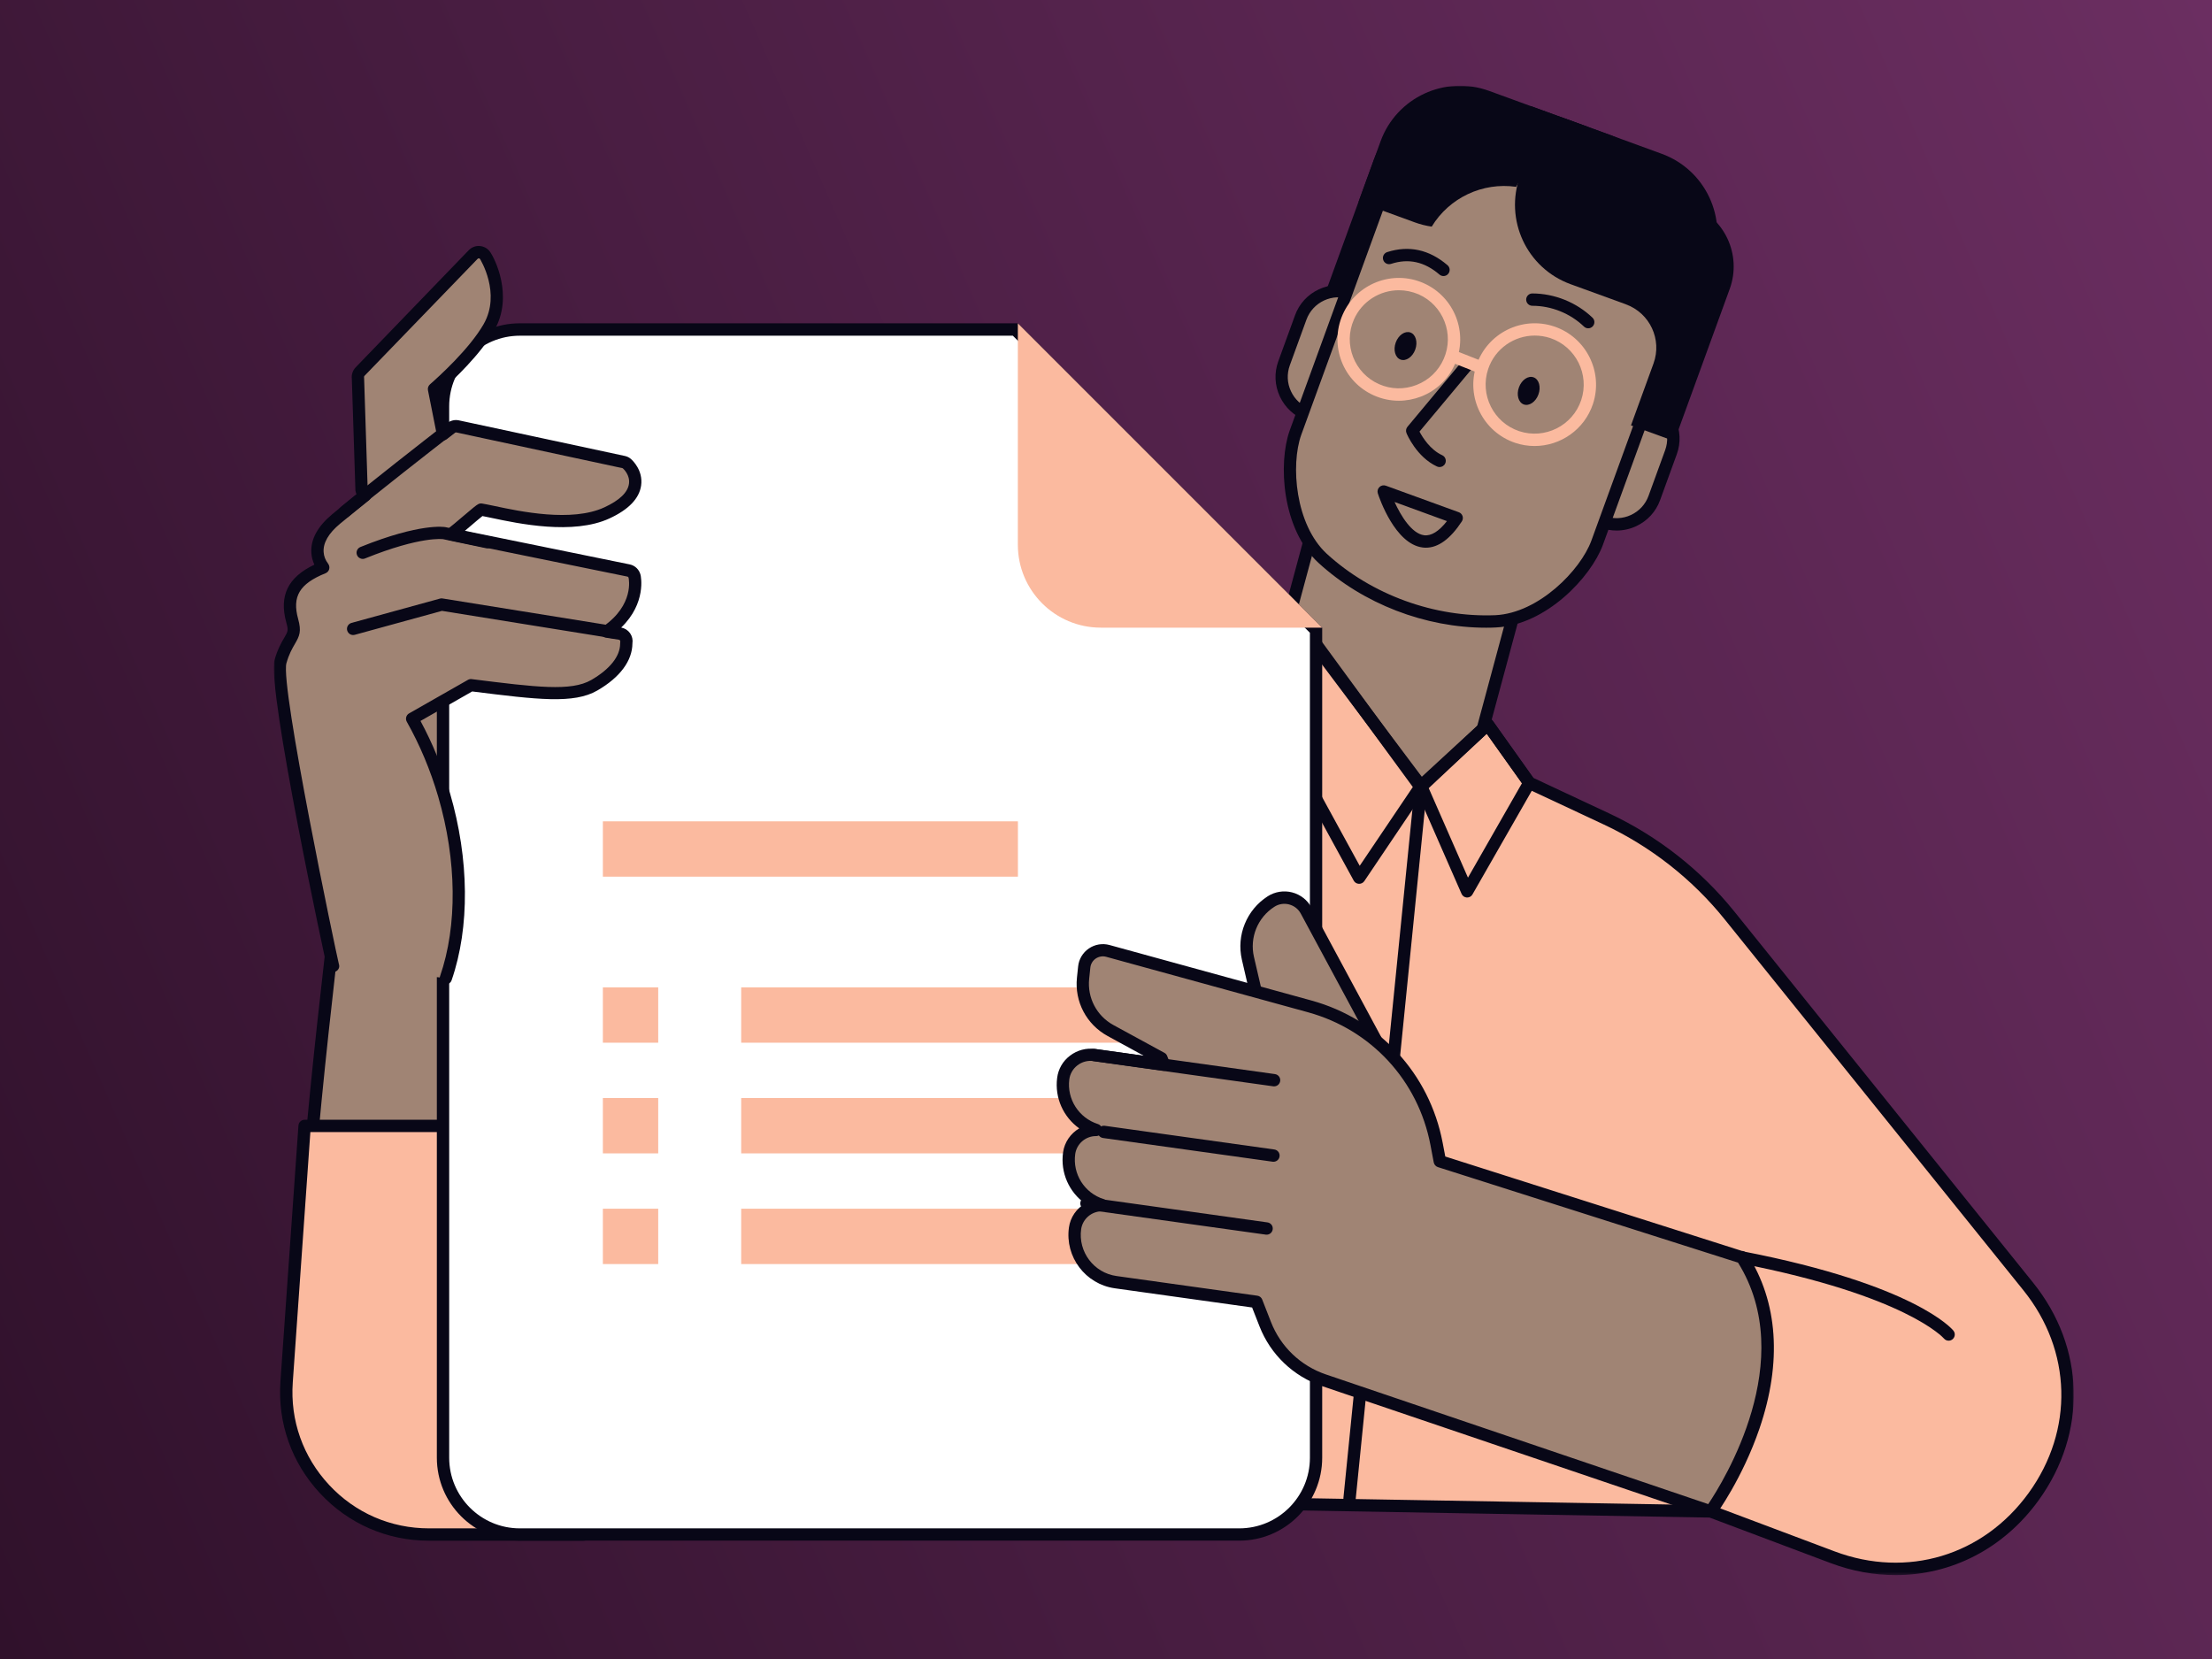 <svg width="800" height="600" viewBox="0 0 800 600" fill="none" xmlns="http://www.w3.org/2000/svg">
<rect x="0" y="0" width="800" height="600" fill="#333333" stroke="none"/>
<rect width="800" height="600" fill="url(#paint0_linear_681_2606)"/>
<mask id="mask0_681_2606" style="mask-type:luminance" maskUnits="userSpaceOnUse" x="99" y="31" width="652" height="539">
<path d="M750.016 31H99V569.668H750.016V31Z" fill="white"/>
</mask>
<g mask="url(#mask0_681_2606)">
<path d="M554.436 196.105L478.968 175.767L445.375 300.419L520.841 320.758L554.436 196.105Z" fill="#A08474"/>
<path d="M520.852 323.037C520.651 323.037 520.472 323.015 520.272 322.97L444.785 302.621C444.205 302.464 443.737 302.085 443.424 301.572C443.134 301.059 443.045 300.456 443.201 299.876L476.805 175.21C477.118 174.028 478.345 173.313 479.55 173.626L555.036 193.976C555.616 194.132 556.085 194.511 556.397 195.024C556.687 195.538 556.776 196.14 556.62 196.72L523.016 321.386C522.726 322.368 521.834 323.037 520.852 323.037ZM448.11 298.894L519.29 318.084L551.734 197.724L480.554 178.535L448.11 298.894Z" fill="#080717"/>
<path d="M618.694 546.615L662.719 563.172C722.407 585.619 773.527 514.93 733.542 465.261L625.455 331.045C613.495 316.207 598.3 304.292 581.052 296.192L553.071 283.138L538.054 262.008L513.821 284.767L469.306 223.919L323.867 541.506L618.694 546.615Z" fill="#FBBA9F"/>
<path d="M685.614 569.665C677.804 569.665 669.816 568.237 661.961 565.269L618.294 548.847L323.824 543.737C323.065 543.715 322.373 543.335 321.972 542.688C321.57 542.041 321.525 541.26 321.838 540.568L467.277 222.981C467.611 222.267 468.303 221.776 469.084 221.687C469.887 221.62 470.646 221.955 471.115 222.58L514.157 281.398L536.56 260.379C537.028 259.932 537.653 259.732 538.3 259.776C538.947 259.843 539.528 260.178 539.907 260.713L554.589 281.353L582.035 294.206C599.506 302.395 615.148 314.645 627.242 329.662L735.283 463.877C754.16 487.306 754.941 518.188 737.314 542.577C724.617 560.137 705.718 569.665 685.614 569.665ZM327.305 539.319L618.74 544.384C618.986 544.384 619.253 544.429 619.477 544.518L663.501 561.074C689.719 570.937 717.276 562.636 733.699 539.944C750.122 517.251 749.363 488.489 731.802 466.666L623.716 332.451C612.046 317.947 596.962 306.121 580.093 298.222L552.112 285.124C551.755 284.968 551.465 284.7 551.242 284.388L537.698 265.355L515.318 286.352C514.849 286.798 514.224 286.999 513.577 286.954C512.93 286.887 512.35 286.575 511.993 286.039L469.709 228.269L327.305 539.319Z" fill="#080717"/>
<path d="M488.092 544.228C488.025 544.228 487.936 544.228 487.869 544.228C486.642 544.094 485.749 543.001 485.861 541.796L511.7 284.009C511.834 282.782 512.927 281.912 514.132 282.001C515.359 282.135 516.252 283.228 516.14 284.433L490.301 542.22C490.19 543.38 489.23 544.228 488.092 544.228Z" fill="#080717"/>
<path d="M237.781 529.127C220.377 473.968 181.15 355.283 181.15 355.283L188.067 339.931C188.402 143.26 126.616 288.766 126.616 288.766C126.616 288.766 113.451 390.627 110.617 440.431L237.781 529.127Z" fill="#A08474"/>
<path d="M237.781 531.357C236.843 531.357 235.951 530.755 235.661 529.795C218.457 475.284 179.431 357.157 179.029 355.974C178.851 355.438 178.895 354.858 179.119 354.367L185.835 339.462C185.947 255.63 174.455 240.747 167.583 239.342C155.868 236.954 137.638 268.639 128.78 289.391C127.976 295.594 115.548 392.769 112.825 440.586C112.758 441.814 111.687 442.751 110.46 442.684C109.233 442.617 108.296 441.568 108.363 440.341C111.174 391.028 124.25 289.547 124.384 288.52C124.406 288.32 124.473 288.119 124.54 287.94C127.017 282.117 149.286 231.018 168.453 234.99C173.897 236.106 190.431 239.476 190.275 339.975C190.275 340.288 190.208 340.6 190.074 340.89L183.514 355.438C187.04 366.104 223.433 476.355 239.878 528.501C240.257 529.684 239.588 530.933 238.428 531.29C238.227 531.335 238.004 531.357 237.781 531.357Z" fill="#080717"/>
<path d="M211.078 554.986H155.138C125.215 554.986 101.563 529.616 103.661 499.761L110.154 407.204H179.906L211.078 554.986Z" fill="#FBBA9F"/>
<path d="M211.072 557.217H155.132C140.026 557.217 126.036 551.125 115.749 540.08C105.463 529.035 100.375 514.665 101.424 499.604L107.94 407.048C108.029 405.887 108.988 404.972 110.171 404.972H179.923C180.971 404.972 181.886 405.709 182.109 406.735L213.281 554.517C213.415 555.164 213.259 555.856 212.835 556.391C212.389 556.904 211.742 557.217 211.072 557.217ZM112.246 409.435L105.887 499.916C104.905 513.728 109.591 526.915 119.029 537.045C128.468 547.176 141.298 552.754 155.155 552.754H208.328L178.093 409.435H112.246Z" fill="#080717"/>
<path d="M565.95 42.847C555.865 39.166 545.132 41.107 537.188 47.065L527.303 43.472C514.986 38.987 501.397 45.324 496.912 57.641L476.875 112.688L492.561 118.401L500.706 96.02C503.852 87.363 513.447 82.9 522.082 86.046L531.231 89.371L516.749 84.105L526.344 87.586C542.231 93.365 559.792 85.198 565.571 69.289L574.117 45.815L565.95 42.847Z" fill="#080717"/>
<path d="M492.85 141.719C490.106 149.261 481.761 153.121 474.196 150.354L473.058 149.953C465.539 147.208 461.634 138.908 464.378 131.366L470.403 114.809C473.148 107.312 481.493 103.429 488.99 106.151L490.128 106.553C495.729 108.584 499.299 113.671 499.701 119.227L492.85 141.719Z" fill="#A08474"/>
<path d="M479.244 153.478C477.302 153.478 475.339 153.143 473.465 152.452L472.327 152.05C468.132 150.533 464.785 147.453 462.888 143.415C460.991 139.354 460.79 134.824 462.33 130.607L468.355 114.05C469.872 109.855 472.951 106.508 477.012 104.634C481.073 102.737 485.603 102.559 489.798 104.076L490.936 104.478C497.161 106.754 501.49 112.488 501.959 119.093C502.048 120.32 501.111 121.391 499.884 121.481C498.656 121.57 497.585 120.633 497.496 119.405C497.161 114.541 493.971 110.346 489.396 108.673L488.258 108.271C485.179 107.155 481.854 107.289 478.864 108.673C475.897 110.056 473.643 112.511 472.505 115.568L466.48 132.124C465.365 135.203 465.499 138.55 466.904 141.518C468.288 144.486 470.742 146.739 473.821 147.855L474.959 148.257C478.061 149.395 481.408 149.261 484.376 147.877C487.343 146.494 489.619 144.039 490.735 140.96C491.159 139.8 492.431 139.197 493.591 139.621C494.751 140.045 495.354 141.317 494.93 142.478C493.39 146.695 490.311 150.042 486.25 151.916C484.041 152.965 481.631 153.478 479.244 153.478Z" fill="#080717"/>
<path d="M545.777 60.254L553.743 38.409L562.78 41.689L586.589 50.369L600.958 55.612C616.846 61.392 625.035 78.952 619.256 94.795L611.29 116.684L602.23 113.382L578.444 104.724L564.074 99.481C548.165 93.679 539.998 76.118 545.777 60.254Z" fill="#080717"/>
<path d="M575.902 153.205C578.646 145.663 586.947 141.803 594.489 144.547L595.627 144.971C603.146 147.716 607.073 156.039 604.329 163.558L598.304 180.115C595.56 187.635 587.192 191.495 579.673 188.773L578.535 188.349C572.978 186.318 569.386 181.253 568.984 175.697L575.902 153.205Z" fill="#A08474"/>
<path d="M584.645 191.876C582.703 191.876 580.784 191.541 578.91 190.849L577.772 190.425C571.547 188.149 567.218 182.437 566.772 175.832C566.682 174.605 567.619 173.534 568.847 173.445C570.074 173.378 571.145 174.293 571.234 175.52C571.569 180.362 574.737 184.557 579.312 186.23L580.45 186.654C583.529 187.77 586.876 187.636 589.844 186.253C592.834 184.869 595.087 182.415 596.203 179.358L602.228 162.801C603.343 159.722 603.187 156.397 601.804 153.407C600.42 150.44 597.943 148.186 594.864 147.048L593.726 146.624C587.367 144.304 580.316 147.606 577.995 153.943C577.571 155.103 576.299 155.706 575.139 155.282C573.979 154.858 573.376 153.586 573.8 152.426C576.946 143.768 586.563 139.283 595.243 142.429L596.381 142.853C600.576 144.371 603.946 147.45 605.842 151.511C607.739 155.572 607.962 160.124 606.422 164.319L600.398 180.875C598.881 185.07 595.801 188.417 591.718 190.314C589.464 191.363 587.054 191.876 584.645 191.876Z" fill="#080717"/>
<path d="M577.656 196.296C573.461 207.675 557.663 223.897 540.973 224.723C518.325 225.705 495.03 217.226 478.317 201.919C466.022 190.539 464.438 168.002 468.499 156.555C480.325 124.067 492.151 91.646 503.955 59.202C508.083 47.666 523.1 42.177 537.336 47.063C556.659 54.092 576.005 61.143 595.373 68.194C609.431 73.616 617.419 87.473 613.112 98.942C601.286 131.386 589.482 163.83 577.656 196.296Z" fill="#A08474"/>
<path d="M537.493 227.021C515.447 227.021 493 218.385 476.823 203.547C463.546 191.275 462.252 167.511 466.402 155.796L501.858 58.42C506.41 45.724 522.654 39.655 538.051 44.943L596.11 66.096C611.395 71.987 619.919 87.071 615.166 99.723L579.71 197.054C575.426 208.701 559.204 226.039 541.041 226.931C539.88 226.998 538.698 227.021 537.493 227.021ZM526.693 47.487C517.188 47.487 508.842 52.15 506.053 59.96L470.597 157.314C466.759 168.113 468.41 189.69 479.835 200.267C496.057 215.128 518.861 223.406 540.862 222.491C556.481 221.71 571.588 206.269 575.537 195.536L610.993 98.183C614.898 87.785 607.512 75.267 594.548 70.269L536.556 49.138C533.253 48.022 529.906 47.487 526.693 47.487Z" fill="#080717"/>
<path d="M582.196 48.762C592.304 52.444 599.266 60.811 601.564 70.517L611.427 74.11C623.699 78.573 630.059 92.184 625.574 104.501L605.536 159.548L589.872 153.836L598.017 131.455C601.163 122.798 596.7 113.225 588.043 110.079L587.886 110.012L593.42 112.02L568.027 102.783C552.118 96.981 543.996 79.465 549.775 63.556L558.321 40.082L582.196 48.762Z" fill="#080717"/>
<path d="M548.324 67.57C549.329 65.874 550.199 64.067 550.89 62.126L558.856 40.281L549.819 36.979L538.551 32.873C522.619 27.071 505.081 35.261 499.302 51.103L491.336 72.993L497.338 75.179L500.373 76.295L511.686 80.423C513.694 81.159 515.791 81.672 517.8 81.962C524.159 71.498 536.208 65.83 548.324 67.57Z" fill="#080717"/>
<path d="M515.697 198.083C515.273 198.083 514.849 198.061 514.425 197.994C504.54 196.677 498.917 180.299 498.315 178.447C498.047 177.644 498.27 176.751 498.895 176.149C499.519 175.547 500.412 175.368 501.215 175.658L527.59 185.253C528.237 185.476 528.728 185.989 528.951 186.636C529.174 187.283 529.062 187.997 528.705 188.555C524.555 194.892 520.182 198.083 515.697 198.083ZM504.362 181.549C506.66 186.592 510.565 192.973 515.027 193.576C517.593 193.911 520.405 192.192 523.306 188.466L504.362 181.549Z" fill="#080717"/>
<path d="M574.408 118.736C573.85 118.736 573.293 118.535 572.869 118.111C567.893 113.336 561.087 110.591 554.192 110.591C552.965 110.591 551.961 109.587 551.961 108.36C551.961 107.133 552.965 106.129 554.192 106.129C562.225 106.151 570.146 109.342 575.948 114.898C576.84 115.746 576.863 117.151 576.015 118.044C575.591 118.49 575.011 118.736 574.408 118.736Z" fill="#080717"/>
<path d="M522.057 99.837C521.544 99.837 521.031 99.658 520.607 99.301C515.162 94.638 509.428 93.366 503.069 95.441C501.886 95.82 500.636 95.173 500.257 93.99C499.878 92.808 500.525 91.558 501.685 91.179C509.539 88.657 516.881 90.242 523.508 95.909C524.445 96.713 524.556 98.118 523.753 99.055C523.329 99.569 522.704 99.837 522.057 99.837Z" fill="#080717"/>
<path d="M549.346 140.088C548.364 142.788 549.145 145.555 551.086 146.269C553.028 146.983 555.415 145.354 556.397 142.654C557.379 139.954 556.598 137.187 554.657 136.473C552.715 135.759 550.328 137.366 549.346 140.088Z" fill="#080717"/>
<path d="M504.791 123.868C503.81 126.568 504.591 129.335 506.532 130.049C508.473 130.763 510.861 129.134 511.842 126.434C512.824 123.734 512.043 120.967 510.102 120.253C508.138 119.561 505.773 121.168 504.791 123.868Z" fill="#080717"/>
<path d="M505.909 144.933C502.874 144.933 499.84 144.308 496.961 143.037C485.76 138.105 480.65 124.985 485.604 113.761C490.535 102.56 503.655 97.45 514.857 102.404C526.058 107.335 531.168 120.455 526.214 131.679C523.827 137.101 519.475 141.274 513.942 143.416C511.331 144.42 508.609 144.933 505.909 144.933ZM505.931 104.97C499.103 104.97 492.588 108.919 489.665 115.546C485.715 124.494 489.799 134.981 498.746 138.931C503.075 140.85 507.895 140.939 512.313 139.221C516.731 137.503 520.212 134.178 522.131 129.827C526.08 120.879 521.997 110.392 513.049 106.443C510.729 105.461 508.319 104.97 505.931 104.97Z" fill="#FBBA9F"/>
<path d="M520.656 168.92C520.344 168.92 520.031 168.853 519.719 168.719C512.311 165.305 508.808 156.982 508.674 156.625C508.361 155.866 508.495 154.974 509.031 154.349L529.425 129.894C530.206 128.934 531.612 128.823 532.571 129.604C533.509 130.384 533.642 131.79 532.862 132.75L513.382 156.09C514.498 158.209 517.264 162.65 521.593 164.636C522.709 165.149 523.2 166.465 522.687 167.603C522.307 168.429 521.504 168.92 520.656 168.92Z" fill="#080717"/>
<path d="M555.014 161.307C552.693 161.307 550.328 160.95 548.008 160.169C536.405 156.287 530.112 143.702 533.972 132.099C537.855 120.496 550.44 114.181 562.065 118.064C573.668 121.946 579.96 134.531 576.1 146.134C572.999 155.416 564.319 161.307 555.014 161.307ZM555.059 121.366C547.628 121.366 540.689 126.074 538.212 133.482C535.11 142.765 540.153 152.828 549.413 155.929C558.696 159.009 568.759 153.988 571.861 144.706C574.962 135.423 569.919 125.36 560.659 122.259C558.807 121.656 556.911 121.366 555.059 121.366Z" fill="#FBBA9F"/>
<path d="M534.998 134.843C534.731 134.843 534.441 134.798 534.173 134.687L525.381 131.228C524.243 130.782 523.663 129.488 524.132 128.328C524.578 127.19 525.872 126.632 527.032 127.078L535.802 130.537C536.94 130.983 537.52 132.277 537.051 133.437C536.717 134.308 535.869 134.843 534.998 134.843Z" fill="#FBBA9F"/>
<path d="M491.555 319.648C491.511 319.648 491.488 319.648 491.444 319.648C490.663 319.603 489.971 319.179 489.592 318.488L443.448 234.075C442.912 233.116 443.18 231.911 444.05 231.242L463.128 216.671C463.597 216.314 464.199 216.158 464.779 216.225C465.359 216.314 465.895 216.626 466.252 217.095L515.698 282.898C516.279 283.656 516.301 284.705 515.765 285.486L493.407 318.689C492.983 319.291 492.292 319.648 491.555 319.648ZM448.29 233.629L491.756 313.132L511.191 284.304L464.043 221.58L448.29 233.629Z" fill="#080717"/>
<path d="M530.619 324.599C530.575 324.599 530.53 324.599 530.508 324.599C529.66 324.554 528.923 324.041 528.589 323.26L511.876 285.126C511.497 284.256 511.697 283.23 512.411 282.583L536.532 260.381C537.001 259.957 537.648 259.734 538.273 259.801C538.92 259.868 539.478 260.202 539.857 260.715L554.874 281.846C555.387 282.56 555.432 283.497 554.985 284.256L532.538 323.483C532.159 324.175 531.422 324.599 530.619 324.599ZM516.606 284.792L530.909 317.414L550.433 283.274L537.693 265.379L516.606 284.792Z" fill="#080717"/>
<path d="M187.999 554.985C172.67 554.985 160.219 542.512 160.219 527.205V146.961C160.219 131.632 172.692 119.181 187.999 119.181H367.198L475.954 227.937V527.205C475.954 542.535 463.481 554.985 448.174 554.985H187.999Z" fill="white"/>
<path d="M366.288 121.39L473.749 228.851V527.205C473.749 541.307 462.28 552.753 448.201 552.753H188.004C173.902 552.753 162.455 541.284 162.455 527.205V146.961C162.455 132.859 173.924 121.412 188.004 121.412H366.288V121.39ZM368.118 116.927H188.004C171.425 116.927 157.992 130.36 157.992 146.939V527.182C157.992 543.761 171.425 557.194 188.004 557.194H448.178C464.757 557.194 478.19 543.761 478.19 527.182V226.999L368.118 116.927Z" fill="#080717"/>
<path d="M368.117 116.927V196.988C368.117 213.567 381.55 226.999 398.129 226.999H478.189L368.117 116.927Z" fill="#FBBA9F"/>
<path d="M418.165 357.09H268.062V377.106H418.165V357.09Z" fill="#FBBA9F"/>
<path d="M418.165 397.119H268.062V417.134H418.165V397.119Z" fill="#FBBA9F"/>
<path d="M418.165 437.149H268.062V457.164H418.165V437.149Z" fill="#FBBA9F"/>
<path d="M238.054 357.09H218.039V377.106H238.054V357.09Z" fill="#FBBA9F"/>
<path d="M238.054 397.119H218.039V417.134H238.054V397.119Z" fill="#FBBA9F"/>
<path d="M238.054 437.149H218.039V457.164H238.054V437.149Z" fill="#FBBA9F"/>
<path d="M368.141 297.042H218.039V317.057H368.141V297.042Z" fill="#FBBA9F"/>
<path d="M502.138 384.555L472.417 329.352C469.94 324.756 464.094 323.238 459.698 326.05C452.848 330.423 449.501 338.657 451.331 346.578L456.351 368.267L502.138 384.555Z" fill="#A08474"/>
<path d="M502.134 386.787C501.889 386.787 501.621 386.743 501.375 386.653L455.588 370.364C454.874 370.119 454.339 369.517 454.16 368.758L449.14 347.069C447.109 338.255 450.858 329.04 458.489 324.153C461.1 322.48 464.313 321.967 467.325 322.748C470.337 323.529 472.881 325.537 474.354 328.281L504.075 383.485C504.521 384.288 504.41 385.292 503.807 385.984C503.406 386.519 502.781 386.787 502.134 386.787ZM458.266 366.571L497.426 380.517L470.449 330.423C469.556 328.75 468.039 327.59 466.209 327.099C464.38 326.63 462.483 326.92 460.899 327.947C454.852 331.807 451.884 339.103 453.513 346.087L458.266 366.571Z" fill="#080717"/>
<path d="M473.658 363.983L400.671 343.923C396.632 342.808 392.571 345.597 392.125 349.747L391.701 353.808C390.876 361.528 394.803 368.981 401.608 372.707L420.039 382.749L420.954 385.091L395.807 381.588C390.34 380.83 385.23 384.645 384.539 390.134C383.467 398.502 388.644 406.222 396.432 408.699C391.59 408.677 387.372 412.18 386.681 417.089C385.498 425.546 390.675 433.378 398.551 435.854C393.709 435.832 389.492 439.335 388.8 444.244C387.484 453.683 394.066 462.385 403.483 463.702L454.424 470.82L457.57 478.875C461.319 488.447 469.084 495.878 478.813 499.18L618.673 546.618C618.673 546.618 656.249 495.498 630.031 454.754C629.897 454.531 629.54 454.598 629.294 454.508L520.74 419.967L519.535 413.608C514.96 389.688 497.154 370.431 473.658 363.983Z" fill="#A08474"/>
<path d="M618.698 548.848C618.453 548.848 618.207 548.803 617.984 548.736L478.124 501.298C467.748 497.773 459.514 489.896 455.52 479.699L452.843 472.871L403.195 465.931C392.552 464.436 385.121 454.574 386.594 443.953C387.107 440.226 389.339 437.08 392.44 435.273C386.661 431.167 383.448 424.116 384.474 416.775C384.988 413.048 387.241 409.902 390.32 408.095C384.631 404.034 381.395 397.094 382.332 389.843C382.734 386.629 384.385 383.751 386.996 381.787C389.629 379.779 392.864 378.931 396.144 379.378L413.683 381.832L400.562 374.669C392.931 370.497 388.58 362.218 389.495 353.583L389.919 349.522C390.187 346.889 391.615 344.524 393.801 343.029C395.988 341.534 398.71 341.088 401.276 341.779L474.264 361.839C498.764 368.578 516.971 388.258 521.746 413.227L522.706 418.27L629.989 452.409C630.212 452.409 631.261 452.543 631.93 453.57C643.042 470.818 644.56 492.64 636.326 516.694C630.167 534.679 620.885 547.42 620.506 547.955C620.082 548.536 619.412 548.848 618.698 548.848ZM398.509 438.084C394.761 438.084 391.548 440.851 391.012 444.555C389.874 452.744 395.609 460.353 403.798 461.491L454.739 468.609C455.543 468.72 456.212 469.256 456.502 470.015L459.648 478.07C463.151 487.062 470.403 493.979 479.53 497.081L617.806 543.984C623.295 535.817 650.584 491.926 628.583 456.649L520.051 422.108C519.27 421.862 518.69 421.193 518.533 420.39L517.328 414.03C512.866 390.757 495.908 372.393 473.059 366.101L400.071 346.041C398.777 345.684 397.416 345.93 396.3 346.666C395.185 347.425 394.471 348.63 394.337 349.946L393.913 354.007C393.199 360.857 396.635 367.417 402.682 370.72L421.113 380.761C421.582 381.006 421.939 381.408 422.117 381.899L423.032 384.242C423.322 384.978 423.188 385.826 422.697 386.429C422.206 387.053 421.425 387.366 420.644 387.254L395.497 383.751C393.422 383.461 391.347 383.996 389.673 385.291C388.044 386.54 386.996 388.348 386.728 390.378C385.813 397.541 390.187 404.324 397.081 406.533C398.13 406.868 398.777 407.916 398.621 409.01C398.443 410.103 397.505 410.884 396.412 410.884C396.39 410.884 396.367 410.884 396.367 410.884C392.619 410.884 389.406 413.651 388.87 417.355C387.866 424.607 392.195 431.479 399.201 433.688C400.25 434.023 400.897 435.072 400.741 436.165C400.562 437.259 399.692 438.106 398.532 438.04C398.532 438.084 398.532 438.084 398.509 438.084Z" fill="#080717"/>
<path d="M460.558 420.166C460.446 420.166 460.357 420.166 460.245 420.143L398.928 411.575C397.701 411.397 396.853 410.281 397.032 409.054C397.21 407.826 398.326 406.978 399.553 407.157L460.87 415.725C462.097 415.904 462.945 417.02 462.767 418.247C462.611 419.362 461.674 420.166 460.558 420.166Z" fill="#080717"/>
<path d="M460.786 392.9C460.675 392.9 460.586 392.9 460.474 392.878L395.319 383.774C394.092 383.595 393.244 382.479 393.422 381.252C393.601 380.025 394.716 379.177 395.944 379.356L461.099 388.459C462.326 388.638 463.174 389.754 462.995 390.981C462.839 392.097 461.88 392.9 460.786 392.9Z" fill="#080717"/>
<path d="M458.083 446.539C457.972 446.539 457.882 446.539 457.771 446.517L392.616 437.413C391.388 437.235 390.541 436.119 390.719 434.892C390.898 433.665 392.035 432.817 393.24 432.995L458.396 442.099C459.623 442.278 460.471 443.393 460.292 444.621C460.136 445.736 459.199 446.539 458.083 446.539Z" fill="#080717"/>
<path d="M161.269 353.763C167.495 335.756 167.762 311.903 160.644 287.492C157.699 277.451 153.75 268.191 149.086 259.935L170.328 247.818C193.958 250.786 206.989 252.437 214.933 247.841C227.54 240.544 226.402 232.979 226.491 232.511C226.647 231.752 226.469 230.993 226.045 230.346C225.599 229.722 224.929 229.298 224.171 229.186L219.396 228.427C231.846 219.77 229.593 208.992 229.481 208.502C229.236 207.43 228.388 206.583 227.317 206.359L163.099 193.217C165.933 191.097 172.872 184.872 173.988 184.291C180.079 185.206 204.557 192.391 219.507 185.496C225.71 182.64 229.124 179.204 229.682 175.299C230.307 170.948 227.138 168.07 226.781 167.757C226.38 167.4 225.978 167.222 225.532 167.132L165.531 154.258C164.728 154.079 163.88 154.28 163.21 154.793C163.166 154.838 162.05 155.708 160.22 157.114L156.985 140.758C160.711 137.5 171.556 127.615 176.844 118.467C183.828 106.351 175.996 93.141 175.416 92.382C174.925 91.713 174.166 91.311 173.341 91.267C172.515 91.222 171.712 91.535 171.154 92.115L130.209 134.399C129.606 135.023 129.316 135.916 129.45 136.786L130.744 177.173C130.856 177.91 131.258 178.557 131.815 178.981C131.905 179.048 132.039 179.092 132.15 179.137C128.201 182.283 124.519 185.273 121.596 187.705C116.843 191.655 114.567 195.738 114.835 199.844C114.991 202.098 115.884 203.905 116.91 205.266C116.865 205.288 116.821 205.311 116.754 205.333C106.423 209.506 103.12 215.218 105.664 224.478C106.713 228.316 106.177 229.253 104.727 231.774C103.723 233.515 102.451 235.702 101.447 239.272C98.792 248.555 120.19 348.72 120.391 349.278L161.269 353.763Z" fill="#A08474"/>
<path d="M161.271 355.996C161.026 355.996 160.78 355.951 160.535 355.884C159.374 355.483 158.75 354.211 159.151 353.05C165.466 334.82 165.221 311.146 158.482 288.118C155.67 278.524 151.855 269.42 147.124 261.03C146.522 259.959 146.901 258.598 147.972 257.995L169.237 245.879C169.661 245.634 170.152 245.544 170.62 245.611L170.933 245.656C193.916 248.534 206.567 250.119 213.842 245.924C220.58 242.019 224.284 237.354 224.284 232.78C224.284 232.557 224.284 232.334 224.329 232.066C224.351 231.932 224.329 231.753 224.24 231.62C224.15 231.508 224.016 231.419 223.86 231.374L219.085 230.615C218.193 230.482 217.456 229.79 217.256 228.897C217.055 228.005 217.412 227.09 218.148 226.577C229.394 218.767 227.43 209.373 227.341 208.971C227.297 208.748 227.118 208.57 226.873 208.525L162.655 195.427C161.784 195.249 161.115 194.579 160.914 193.731C160.713 192.883 161.048 191.991 161.762 191.455C163.034 190.496 165.221 188.644 167.318 186.859C170.821 183.891 172.205 182.709 172.963 182.329C173.387 182.106 173.856 182.039 174.325 182.106C175.351 182.262 176.913 182.597 178.854 182.999C187.913 184.94 206.768 188.956 218.572 183.49C224.039 180.968 227.029 178.112 227.475 174.988C227.944 171.753 225.422 169.544 225.311 169.432C225.221 169.343 225.199 169.321 225.043 169.298L165.064 156.401C164.886 156.356 164.707 156.401 164.574 156.513L161.584 158.833C160.981 159.302 160.155 159.436 159.441 159.168C158.727 158.9 158.192 158.275 158.036 157.517L154.778 141.139C154.622 140.358 154.89 139.554 155.492 139.019C158.727 136.185 169.706 126.256 174.882 117.286C181.353 106.062 173.655 93.745 173.588 93.633C173.499 93.522 173.343 93.433 173.187 93.433C173.008 93.433 172.852 93.499 172.74 93.611L131.817 135.94C131.684 136.074 131.639 136.252 131.661 136.431C131.684 136.52 131.684 136.609 131.684 136.698L132.978 176.907C133 176.996 133.045 177.041 133.089 177.108C133.156 177.13 133.223 177.175 133.268 177.197C133.893 177.576 134.317 178.224 134.361 178.96C134.406 179.696 134.093 180.41 133.536 180.857C129.608 184.003 125.927 186.97 123.004 189.403C118.831 192.861 116.823 196.32 117.046 199.667C117.135 201.162 117.671 202.545 118.697 203.906C119.099 204.464 119.233 205.178 119.054 205.848C118.876 206.517 118.385 207.053 117.738 207.32C108.321 211.114 105.577 215.732 107.83 223.855C109.08 228.384 108.344 229.968 106.67 232.847C105.666 234.587 104.528 236.529 103.591 239.854C101.27 247.999 121.531 344.549 122.557 348.677C122.981 349.837 122.357 351.02 121.196 351.444C120.036 351.868 118.719 351.176 118.318 350.016C118.028 349.235 96.406 248.802 99.307 238.627C100.4 234.788 101.784 232.378 102.81 230.638C104.171 228.295 104.35 227.982 103.524 225.059C100.891 215.442 104.126 208.771 113.699 204.219C113.074 202.858 112.695 201.43 112.606 199.957C112.293 195.115 114.837 190.407 120.17 185.966C122.647 183.913 125.681 181.437 128.961 178.826C128.76 178.402 128.649 177.956 128.56 177.51C128.537 177.42 128.537 177.331 128.537 177.242L127.243 136.966C127.065 135.471 127.578 133.954 128.627 132.86L169.505 90.51C170.531 89.461 171.937 88.858 173.432 88.97C174.927 89.059 176.288 89.796 177.158 90.978C178.832 93.187 185.905 107.088 178.743 119.517C173.744 128.175 164.172 137.278 159.397 141.518L161.673 153.076L161.807 152.987C162.989 152.072 164.507 151.715 165.957 152.028L225.98 164.902C226.895 165.103 227.631 165.483 228.278 166.085C228.68 166.442 232.652 170.079 231.871 175.591C231.201 180.299 227.341 184.315 220.402 187.506C207.237 193.575 187.4 189.358 177.872 187.327C176.534 187.037 175.373 186.792 174.481 186.636C173.544 187.372 171.647 188.979 170.197 190.228C169.505 190.808 168.813 191.411 168.144 191.969L227.765 204.129C229.706 204.531 231.224 206.048 231.67 207.945C231.782 208.414 233.834 218.12 224.664 226.956C225.958 227.202 227.096 227.916 227.877 229.009C228.635 230.102 228.925 231.419 228.725 232.691C228.68 239.006 224.195 245.009 216.051 249.717C207.549 254.648 194.451 253.042 170.777 250.074L152.078 260.74C156.474 268.884 160.066 277.653 162.744 286.846C169.728 310.744 169.951 335.378 163.346 354.478C163.056 355.416 162.186 355.996 161.271 355.996Z" fill="#080717"/>
<path d="M221.314 230.791C221.202 230.791 221.068 230.791 220.957 230.769L159.84 220.929L128.312 229.587C127.107 229.921 125.902 229.207 125.567 228.025C125.232 226.842 125.946 225.615 127.129 225.28L159.126 216.489C159.439 216.399 159.751 216.377 160.064 216.444L221.649 226.351C222.876 226.552 223.701 227.69 223.501 228.917C223.344 230.011 222.385 230.791 221.314 230.791Z" fill="#080717"/>
<path d="M131.194 202.141C130.302 202.141 129.476 201.606 129.119 200.735C128.651 199.597 129.209 198.303 130.347 197.835C152.08 189.065 160.737 190.583 161.117 190.65L176.647 193.907C177.852 194.153 178.633 195.335 178.365 196.54C178.12 197.745 176.915 198.526 175.732 198.258L160.247 195.001C160.224 195.001 152.236 193.796 132.042 201.963C131.752 202.096 131.462 202.141 131.194 202.141Z" fill="#080717"/>
<path d="M124.586 187.392C123.939 187.392 123.314 187.124 122.868 186.588C122.087 185.651 122.198 184.246 123.158 183.442C133.623 174.762 153.437 159.299 161.492 153.051C162.474 152.293 163.858 152.471 164.616 153.453C165.375 154.435 165.196 155.818 164.215 156.577C156.182 162.802 136.412 178.221 125.992 186.879C125.59 187.236 125.077 187.392 124.586 187.392Z" fill="#080717"/>
<path d="M704.76 482.646C704.76 482.646 691.907 466.825 630.055 454.776L704.76 482.646Z" fill="#FBBA9F"/>
<path d="M704.757 484.877C704.109 484.877 703.485 484.609 703.038 484.074C702.838 483.851 689.316 468.588 629.627 456.963C628.422 456.718 627.619 455.557 627.864 454.352C628.088 453.147 629.27 452.344 630.475 452.59C692.395 464.639 705.939 480.571 706.475 481.24C707.256 482.2 707.099 483.605 706.14 484.386C705.738 484.699 705.247 484.877 704.757 484.877Z" fill="#080717"/>
</g>
<defs>
<linearGradient id="paint0_linear_681_2606" x1="800" y1="-2.71726e-05" x2="-91.619" y2="391.164" gradientUnits="userSpaceOnUse">
<stop stop-color="#6B2E61"/>
<stop offset="1" stop-color="#30112B"/>
</linearGradient>
</defs>
</svg>
